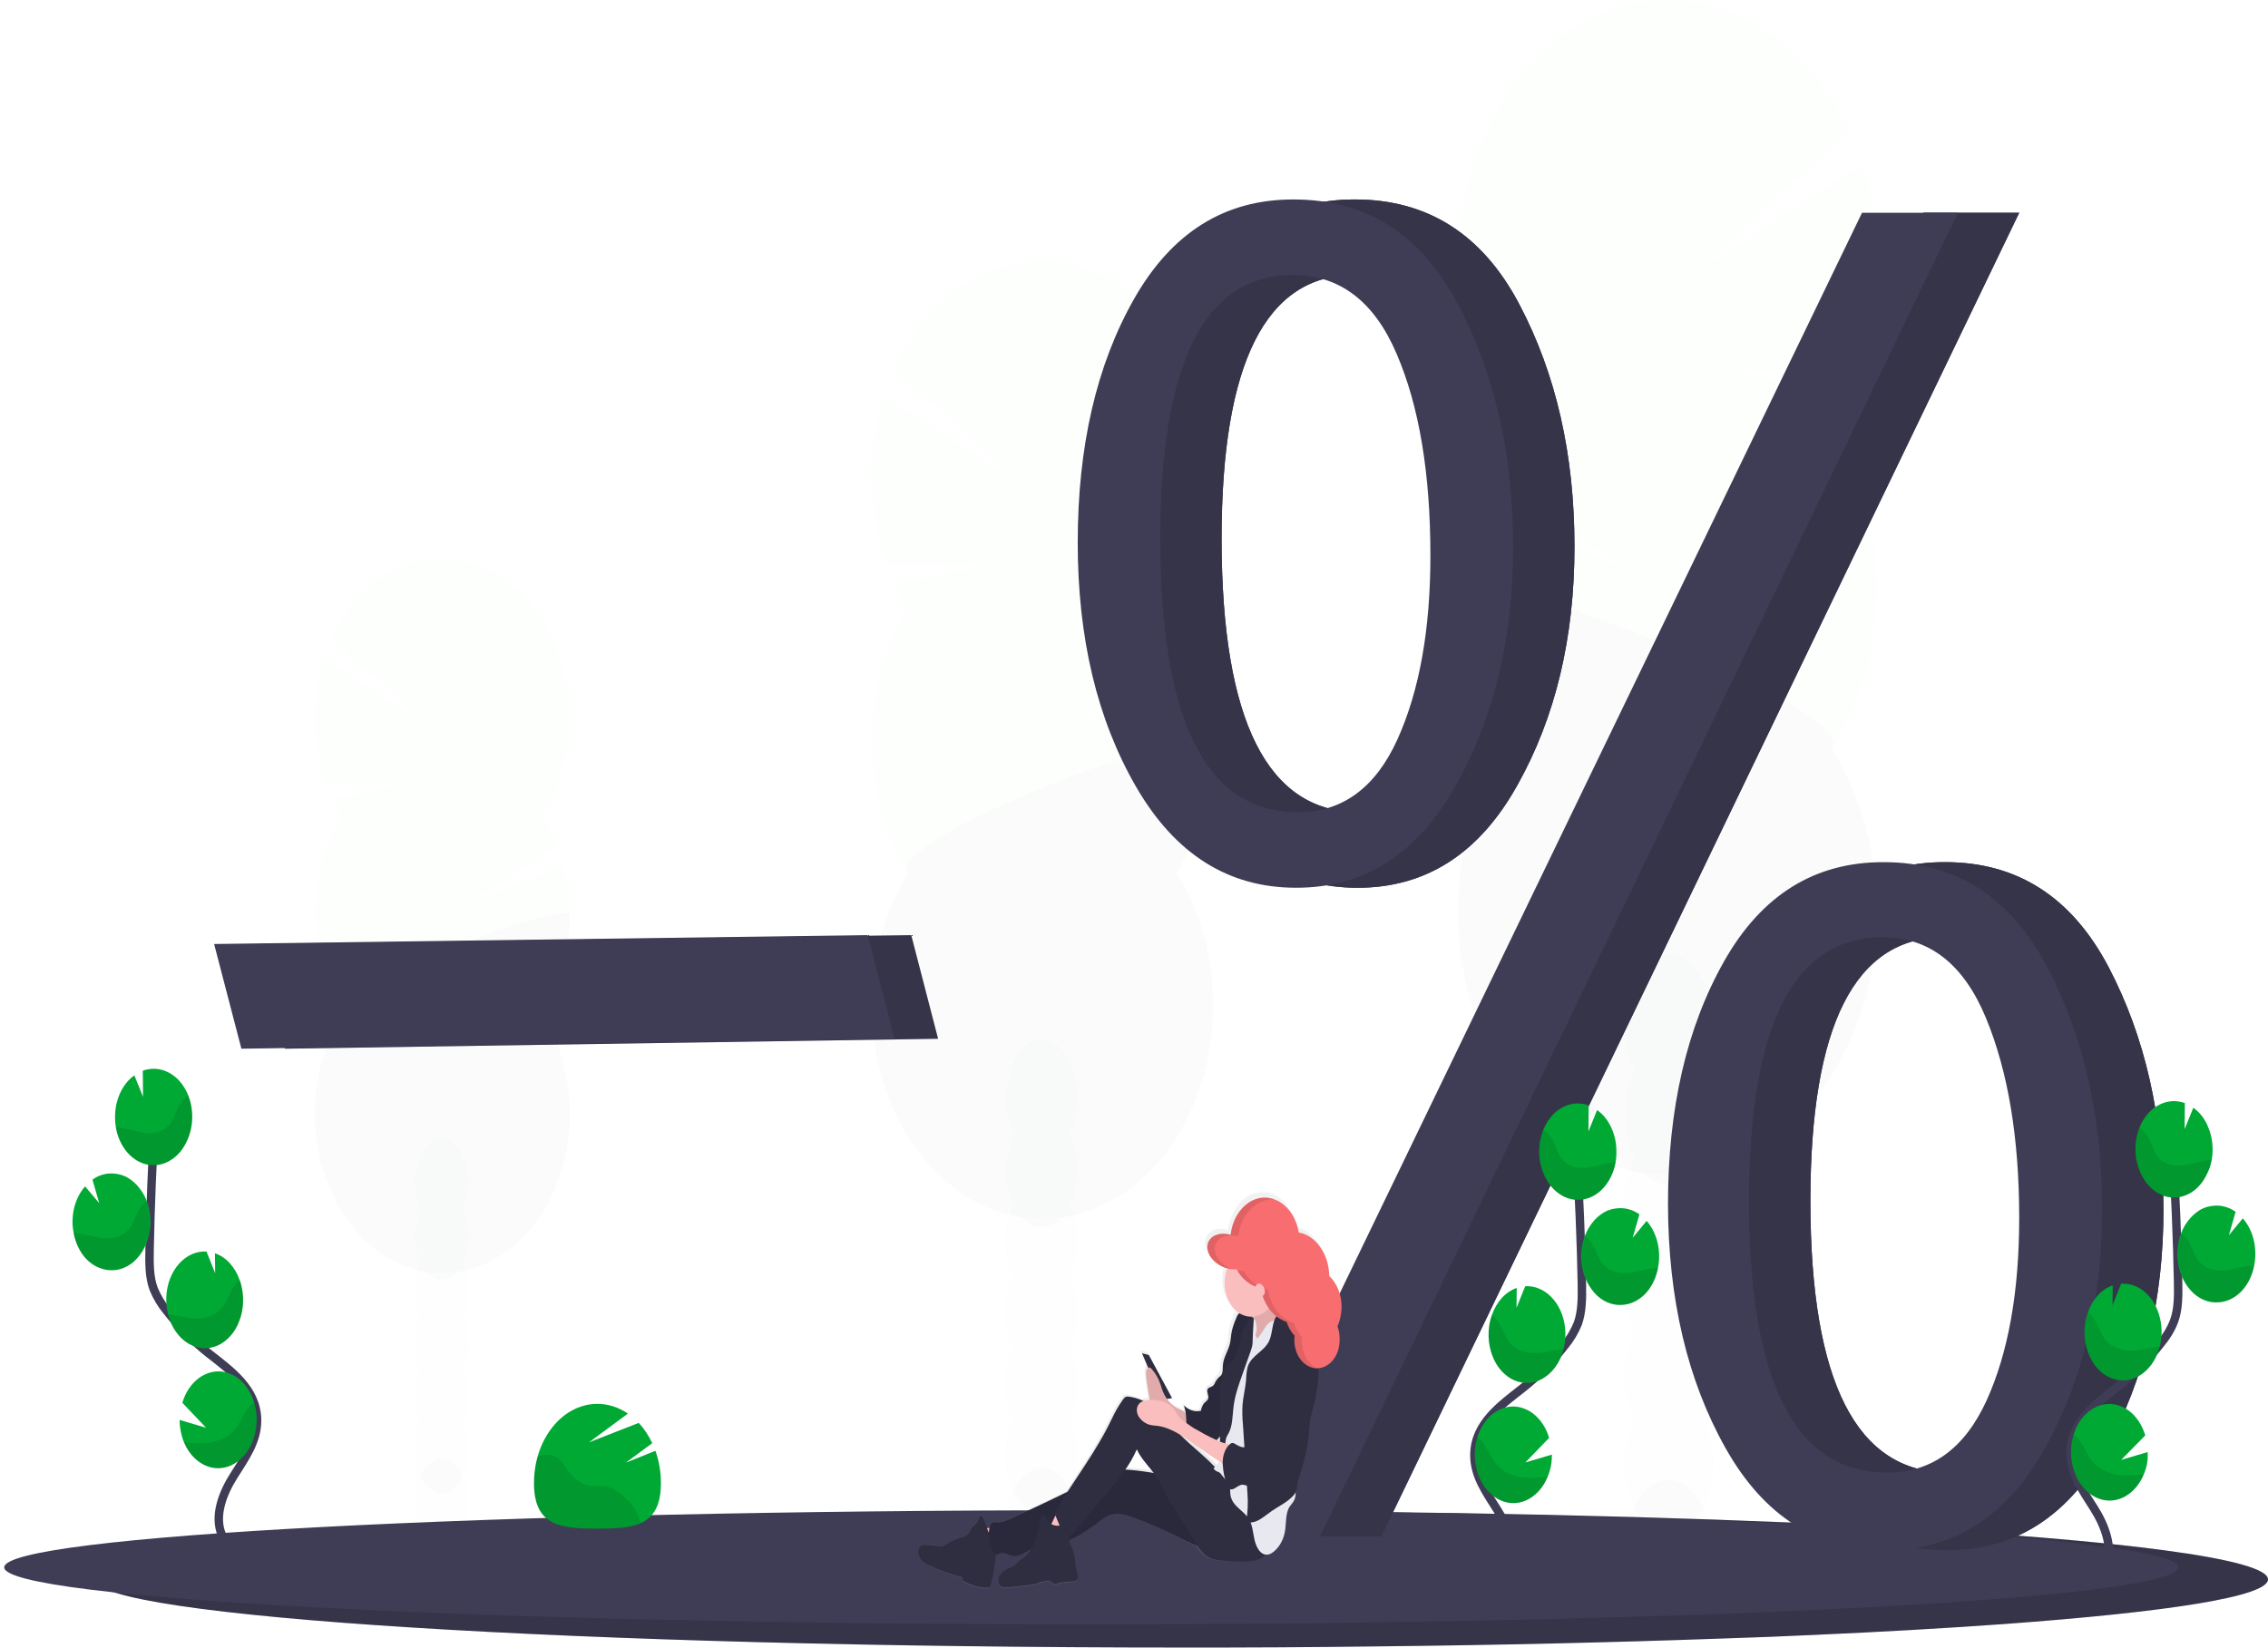 <?xml version="1.0" encoding="UTF-8"?> <!-- Generator: Adobe Illustrator 22.0.1, SVG Export Plug-In . SVG Version: 6.00 Build 0) --> <svg xmlns="http://www.w3.org/2000/svg" xmlns:xlink="http://www.w3.org/1999/xlink" id="Слой_1" x="0px" y="0px" viewBox="0 0 1072 779" style="enable-background:new 0 0 1072 779;" xml:space="preserve"> <style type="text/css"> .st0{clip-path:url(#SVGID_2_);} .st1{opacity:0.1;} .st2{opacity:0.1;fill:#3F3D56;enable-background:new ;} .st3{opacity:0.1;fill:#00A934;enable-background:new ;} .st4{opacity:0.1;enable-background:new ;} .st5{fill:#3F3D56;} .st6{opacity:0.15;enable-background:new ;} .st7{fill:none;stroke:#3F3D56;stroke-width:4;stroke-miterlimit:10;} .st8{fill:#00A934;} .st9{fill:url(#SVGID_3_);} .st10{fill:#2F2E41;} .st11{fill:#FBBEBE;} .st12{fill:#E8E8F0;} .st13{fill:#F86D70;} </style> <g> <defs> <rect id="SVGID_1_" x="2" width="1070" height="779"></rect> </defs> <clipPath id="SVGID_2_"> <use xlink:href="#SVGID_1_" style="overflow:visible;"></use> </clipPath> <g class="st0"> <g class="st1"> <path class="st2" d="M788.7,767.5c11.4,0,20.7-15.2,20.7-33.9c0-18.7-9.3-33.9-20.7-33.9S768,714.8,768,733.6 C768,752.3,777.3,767.5,788.7,767.5z"></path> <path class="st2" d="M805.1,588.4c2.9-6.3,4.4-13.5,4.4-20.7c0-18.8-9.3-33.9-20.7-33.9c-11.4,0-20.7,15.2-20.7,33.9 c-0.1,7.3,1.4,14.4,4.3,20.7c-2.8,6.3-4.3,13.5-4.3,20.7c0,7.3,1.5,14.4,4.3,20.7c-2.8,6.3-4.3,13.5-4.3,20.7 c0,7.3,1.5,14.4,4.3,20.7c-2.9,6.3-4.4,13.5-4.3,20.7c0,18.8,9.3,33.9,20.7,33.9c11.4,0,20.7-15.2,20.7-33.9 c0.1-7.3-1.4-14.4-4.3-20.7c2.8-6.3,4.3-13.5,4.3-20.7c0-7.3-1.5-14.4-4.3-20.7c2.8-6.3,4.3-13.5,4.3-20.7 C809.4,601.9,807.9,594.8,805.1,588.4L805.1,588.4z"></path> <path class="st2" d="M788.7,560.1c11.4,0,20.7-15.2,20.7-33.9c0-18.7-9.3-33.9-20.7-33.9S768,507.5,768,526.2 C768,545,777.3,560.1,788.7,560.1z"></path> <path class="st2" d="M788.7,518.7c11.4,0,20.7-15.2,20.7-33.9c0-18.7-9.3-33.9-20.7-33.9S768,466,768,484.7 C768,503.5,777.3,518.7,788.7,518.7z"></path> <path class="st3" d="M866.1,200.9c2.8-4.5,5.4-9.3,7.7-14.2l-54.3-11.2l58.8,0.6c5.6-15.4,8.7-32,9-48.9 c0.3-16.9-2.1-33.7-7.2-49.4l-78.8,51.2L874,62c-6.8-14.7-16-27.6-26.9-37.7S823.7,7,810.4,3.2c-13.3-3.8-27-4.1-40.3-1 c-13.4,3.1-26.1,9.7-37.3,19.2s-20.8,21.9-28.1,36.3c-7.3,14.4-12.1,30.5-14.2,47.3c-2.1,16.8-1.4,34,2,50.5 c3.4,16.5,9.5,31.9,17.9,45.3c-4.4,7-8.2,14.6-11.3,22.6l70.5,45.9l-75.2-31.7c-5.3,19.6-6.6,40.5-3.8,60.8 c2.8,20.4,9.6,39.5,19.7,55.8c-11.5,18.3-18.6,40.3-20.6,63.5c-2,23.2,1.3,46.6,9.4,67.5c8.1,21,20.8,38.6,36.5,51 c15.8,12.4,34,18.9,52.5,18.9s36.8-6.6,52.5-18.9c15.8-12.4,28.4-30,36.5-51c8.1-21,11.4-44.4,9.4-67.5 c-2-23.2-9.1-45.2-20.6-63.5c13.7-21.9,21.2-48.9,21.2-76.8C887.2,249.8,879.8,222.8,866.1,200.9L866.1,200.9z"></path> <path class="st4" d="M689.2,277.7c0,27.8,7.4,54.9,21.2,76.8c-11.5,18.3-18.6,40.3-20.6,63.5c-2,23.2,1.3,46.6,9.4,67.5 c8.1,21,20.8,38.6,36.5,51c15.8,12.4,34,18.9,52.5,18.9s36.8-6.6,52.5-18.9c15.8-12.4,28.4-30,36.5-51c8.1-21,11.4-44.4,9.4-67.5 c-2-23.2-9.1-45.2-20.6-63.5C879.4,333.3,689.2,263.7,689.2,277.7z"></path> </g> <g class="st1"> <path class="st2" d="M208.7,731.2c6.9,0,12.6-9.2,12.6-20.7c0-11.4-5.6-20.7-12.6-20.7c-6.9,0-12.6,9.2-12.6,20.7 C196.1,722,201.8,731.2,208.7,731.2z"></path> <path class="st2" d="M218.7,622.2c1.8-3.8,2.7-8.2,2.6-12.6c0-11.4-5.6-20.7-12.6-20.7c-7,0-12.6,9.2-12.6,20.7 c0,4.4,0.9,8.8,2.6,12.6c-1.7,3.9-2.6,8.2-2.6,12.6c0,4.4,0.9,8.8,2.6,12.6c-1.7,3.9-2.6,8.2-2.6,12.6s0.9,8.8,2.6,12.6 c-1.8,3.8-2.7,8.2-2.6,12.6c0,11.4,5.6,20.7,12.6,20.7c7,0,12.6-9.2,12.6-20.7c0-4.4-0.9-8.8-2.6-12.6c1.7-3.9,2.6-8.2,2.6-12.6 c0-4.4-0.9-8.8-2.6-12.6c1.7-3.9,2.6-8.2,2.6-12.6C221.3,630.4,220.4,626.1,218.7,622.2L218.7,622.2z"></path> <path class="st2" d="M208.7,605c6.9,0,12.6-9.2,12.6-20.7c0-11.4-5.6-20.7-12.6-20.7c-6.9,0-12.6,9.2-12.6,20.7 C196.1,595.7,201.8,605,208.7,605z"></path> <path class="st2" d="M208.7,579.7c6.9,0,12.6-9.2,12.6-20.7c0-11.4-5.6-20.7-12.6-20.7c-6.9,0-12.6,9.2-12.6,20.7 C196.1,570.5,201.8,579.7,208.7,579.7z"></path> <path class="st3" d="M161.6,386.3c-1.7-2.7-3.3-5.6-4.7-8.6l33.1-6.8l-35.8,0.3c-3.4-9.4-5.3-19.5-5.5-29.8 c-0.2-10.3,1.3-20.5,4.3-30.1l48,31.2l-44.3-40.8c4.2-9,9.7-16.8,16.4-22.9c6.7-6.2,14.3-10.5,22.3-12.8 c8.1-2.3,16.4-2.5,24.5-0.6c8.1,1.9,15.9,5.9,22.7,11.7c6.8,5.8,12.7,13.3,17.1,22.1c4.4,8.8,7.4,18.6,8.7,28.8 c1.3,10.2,0.9,20.7-1.2,30.7c-2.1,10-5.8,19.4-10.9,27.6c2.7,4.3,5,8.9,6.9,13.8l-42.9,28l45.8-19.3c3.2,11.9,4,24.6,2.3,37 c-1.7,12.4-5.8,24.1-12,33.9c7,11.1,11.3,24.5,12.6,38.6c1.2,14.1-0.8,28.3-5.7,41.1c-4.9,12.8-12.6,23.5-22.2,31 c-9.6,7.5-20.7,11.5-32,11.5c-11.3,0-22.4-4-32-11.5c-9.6-7.5-17.3-18.3-22.2-31c-4.9-12.8-6.9-27-5.7-41.1 c1.2-14.1,5.6-27.5,12.6-38.6c-8.4-13.3-12.9-29.8-12.9-46.7C148.7,416.1,153.2,399.6,161.6,386.3L161.6,386.3z"></path> <path class="st4" d="M269.3,433c0,17-4.5,33.4-12.9,46.7c7,11.1,11.3,24.5,12.6,38.6c1.2,14.1-0.8,28.3-5.7,41.1 c-4.9,12.8-12.6,23.5-22.2,31c-9.6,7.5-20.7,11.5-32,11.5c-11.3,0-22.4-4-32-11.5c-9.6-7.5-17.3-18.3-22.2-31 c-4.9-12.8-6.9-27-5.7-41.1c1.2-14.1,5.6-27.5,12.6-38.6C153.5,467,269.3,424.5,269.3,433z"></path> </g> <g class="st1"> <path class="st2" d="M492.4,749.2c9.3,0,16.8-12.4,16.8-27.6c0-15.3-7.5-27.6-16.8-27.6c-9.3,0-16.8,12.4-16.8,27.6 C475.5,736.8,483.1,749.2,492.4,749.2z"></path> <path class="st2" d="M505.7,603.3c2.3-5.1,3.6-11,3.5-16.9c0-15.3-7.5-27.6-16.9-27.6c-9.4,0-16.9,12.4-16.9,27.6 c0,5.9,1.2,11.8,3.5,16.9c-2.3,5.2-3.5,11-3.5,16.9c0,5.9,1.2,11.7,3.5,16.9c-2.3,5.2-3.5,11-3.5,16.9c0,5.9,1.2,11.7,3.5,16.9 c-2.4,5.1-3.6,11-3.5,16.9c0,15.3,7.5,27.6,16.9,27.6c9.3,0,16.9-12.4,16.9-27.6c0-5.9-1.2-11.8-3.5-16.9 c2.3-5.2,3.5-11,3.5-16.9c0-5.9-1.2-11.7-3.5-16.9c2.3-5.2,3.5-11,3.5-16.9C509.2,614.3,508,608.5,505.7,603.3L505.7,603.3z"></path> <path class="st2" d="M492.4,580.3c9.3,0,16.8-12.4,16.8-27.6s-7.5-27.6-16.8-27.6c-9.3,0-16.8,12.4-16.8,27.6 S483.1,580.3,492.4,580.3z"></path> <path class="st2" d="M492.4,546.5c9.3,0,16.8-12.4,16.8-27.6c0-15.3-7.5-27.6-16.8-27.6c-9.3,0-16.8,12.4-16.8,27.6 C475.5,534.1,483.1,546.5,492.4,546.5z"></path> <path class="st3" d="M429.3,287.6c-2.3-3.7-4.4-7.5-6.3-11.6l44.3-9.1l-47.9,0.4c-4.6-12.5-7.1-26.1-7.4-39.9 c-0.3-13.8,1.7-27.5,5.8-40.3l64.2,41.8l-59.2-54.6c5.5-12.1,13-22.6,21.9-30.8c8.9-8.3,19.1-14.2,29.9-17.3 c10.8-3.1,22-3.4,32.9-0.9c10.9,2.6,21.3,7.9,30.5,15.7c9.2,7.8,17,17.9,22.9,29.7c5.9,11.8,9.9,24.9,11.6,38.7 c1.7,13.7,1.1,27.8-1.7,41.2c-2.8,13.4-7.8,26-14.7,36.9c3.6,5.7,6.7,11.9,9.2,18.5l-57.4,37.4l61.3-25.8 c4.3,15.9,5.4,33,3.1,49.6c-2.3,16.6-7.8,32.2-16.1,45.4c9.4,14.9,15.2,32.8,16.8,51.7c1.6,18.9-1,37.9-7.6,55 c-6.6,17.1-16.9,31.5-29.8,41.5c-12.8,10.1-27.7,15.4-42.8,15.4c-15.1,0-30-5.3-42.8-15.4c-12.8-10.1-23.1-24.5-29.8-41.5 c-6.6-17.1-9.3-36.1-7.6-55c1.6-18.9,7.4-36.8,16.8-51.7c-11.2-17.8-17.3-39.9-17.3-62.5C412,327.4,418.1,305.4,429.3,287.6 L429.3,287.6z"></path> <path class="st4" d="M573.4,350.2c0,22.7-6.1,44.7-17.3,62.5c9.4,14.9,15.2,32.8,16.8,51.7c1.6,18.9-1,37.9-7.6,55 c-6.6,17.1-16.9,31.5-29.8,41.5c-12.8,10.1-27.7,15.4-42.8,15.4c-15.1,0-30-5.3-42.8-15.4c-12.8-10.1-23.1-24.5-29.8-41.5 c-6.6-17.1-9.3-36.1-7.6-55c1.6-18.9,7.4-36.8,16.8-51.7C418.5,395.5,573.4,338.8,573.4,350.2z"></path> </g> <path class="st5" d="M1072,746.7c0,8.1-47,15.4-124.7,21.1c-14.1,1-29.3,2-45.3,2.9c-13.9,0.8-28.4,1.5-43.6,2.2 c-14.7,0.7-30,1.3-45.9,1.8c-50.1,1.8-105.5,3.1-164.4,3.7c-14.3,0.2-28.8,0.3-43.4,0.4c-15.3,0.1-30.7,0.1-46.4,0.1 c-283.8,0-513.8-14.4-513.8-32.3s230-32.3,513.8-32.3c122.2,0,234.4,2.7,322.6,7.1l9.6,0.5h0.1C1001.5,728,1072,736.9,1072,746.7z "></path> <path class="st6" d="M1072,746.7c0,8.1-47,15.4-124.7,21.1c-14.1,1-29.3,2-45.3,2.9c-13.9,0.8-28.4,1.5-43.6,2.2 c-14.7,0.7-30,1.3-45.9,1.8c-50.1,1.8-105.5,3.1-164.4,3.7c-14.3,0.2-28.8,0.3-43.4,0.4c-15.3,0.1-30.7,0.1-46.4,0.1 c-283.8,0-513.8-14.4-513.8-32.3s230-32.3,513.8-32.3c122.2,0,234.4,2.7,322.6,7.1l9.6,0.5h0.1C1001.5,728,1072,736.9,1072,746.7z "></path> <path class="st5" d="M1029.6,741c0,6.7-47,12.9-124.7,17.6c-14.1,0.9-29.3,1.7-45.3,2.4c-13.9,0.7-28.4,1.3-43.6,1.9 c-14.7,0.5-30,1.1-45.9,1.5c-50.1,1.5-105.5,2.6-164.4,3.1c-14.3,0.1-28.7,0.2-43.4,0.3c-15.3,0.1-30.7,0.1-46.3,0.1 C232,768,2,755.9,2,741c0-14.9,230-27,513.8-27c122.2,0,234.4,2.2,322.5,6l9.6,0.4h0.1C959.2,725.4,1029.6,732.8,1029.6,741z"></path> <path class="st5" d="M134.7,495.8l-12.9-49.5l308.9-4.2l12.7,49L134.7,495.8z"></path> <path class="st6" d="M134.7,495.8l-12.9-49.5l308.9-4.2l12.7,49L134.7,495.8z"></path> <path class="st5" d="M114.1,495.8l-12.9-49.5l308.9-4.2l12.7,49L114.1,495.8z"></path> <path class="st5" d="M641.5,419.7c-31.9,0-57.1-15.9-75.5-47.7c-18.4-31.8-27.6-70.3-27.6-115.5c0-45.5,8.9-84,26.7-115.3 c17.8-31.3,42.9-47,75.3-46.9c34.4,0,60.3,16.5,77.7,49.5c17.4,33,26.1,71.2,26.1,114.6c0,43.1-9,80.8-27.1,113 C699.1,403.6,673.9,419.8,641.5,419.7z M642.4,384c21,0,36.7-11.5,47.1-34.4c10.4-23,15.6-51.9,15.6-86.9c0-38.9-5.3-70.7-16-95.5 c-10.6-24.8-27-37.2-49-37.2c-41.8,0-62.7,41.6-62.7,124.9C577.5,340.9,599.1,384,642.4,384L642.4,384z M652.9,726.4h-46.2 l302.4-625.8h45.3L652.9,726.4z M920.5,732.9c-32.4,0-57.7-16-75.8-48.1c-18.1-32.1-27.2-70.6-27.3-115.5 c0-45.2,8.8-83.5,26.5-114.8c17.7-31.3,42.8-47,75.5-46.9c34.1,0,59.8,16.5,77.2,49.5c17.3,33,26,71.2,26,114.6 c0,42.8-9,80.4-26.9,112.8C977.7,716.7,952.7,732.9,920.5,732.9L920.5,732.9z M921,696.2c20.9,0,36.5-11.3,46.9-33.9 c10.3-22.6,15.5-51.4,15.5-86.5c0-37.6-5.2-69.1-15.7-94.5c-10.5-25.4-26.7-38.2-48.9-38.2c-42.1,0-63.1,41.6-63.1,124.9 C855.8,653.5,877.5,696.2,921,696.2L921,696.2z"></path> <path class="st5" d="M641.5,419.7c-31.9,0-57.1-15.9-75.5-47.7c-18.4-31.8-27.6-70.3-27.6-115.5c0-45.5,8.9-84,26.7-115.3 c17.8-31.3,42.9-47,75.3-46.9c34.4,0,60.3,16.5,77.7,49.5c17.4,33,26.1,71.2,26.1,114.6c0,43.1-9,80.8-27.1,113 C699.1,403.6,673.9,419.8,641.5,419.7z M642.4,384c21,0,36.7-11.5,47.1-34.4c10.4-23,15.6-51.9,15.6-86.9c0-38.9-5.3-70.7-16-95.5 c-10.6-24.8-27-37.2-49-37.2c-41.8,0-62.7,41.6-62.7,124.9C577.5,340.9,599.1,384,642.4,384L642.4,384z M652.9,726.4h-46.2 l302.4-625.8h45.3L652.9,726.4z M920.5,732.9c-32.4,0-57.7-16-75.8-48.1c-18.1-32.1-27.2-70.6-27.3-115.5 c0-45.2,8.8-83.5,26.5-114.8c17.7-31.3,42.8-47,75.5-46.9c34.1,0,59.8,16.5,77.2,49.5c17.3,33,26,71.2,26,114.6 c0,42.8-9,80.4-26.9,112.8C977.7,716.7,952.7,732.9,920.5,732.9L920.5,732.9z M921,696.2c20.9,0,36.5-11.3,46.9-33.9 c10.3-22.6,15.5-51.4,15.5-86.5c0-37.6-5.2-69.1-15.7-94.5c-10.5-25.4-26.7-38.2-48.9-38.2c-42.1,0-63.1,41.6-63.1,124.9 C855.8,653.5,877.5,696.2,921,696.2L921,696.2z"></path> <path class="st6" d="M641.5,419.7c-31.9,0-57.1-15.9-75.5-47.7c-18.4-31.8-27.6-70.3-27.6-115.5c0-45.5,8.9-84,26.7-115.3 c17.8-31.3,42.9-47,75.3-46.9c34.4,0,60.3,16.5,77.7,49.5c17.4,33,26.1,71.2,26.1,114.6c0,43.1-9,80.8-27.1,113 C699.1,403.6,673.9,419.8,641.5,419.7z M642.4,384c21,0,36.7-11.5,47.1-34.4c10.4-23,15.6-51.9,15.6-86.9c0-38.9-5.3-70.7-16-95.5 c-10.6-24.8-27-37.2-49-37.2c-41.8,0-62.7,41.6-62.7,124.9C577.5,340.9,599.1,384,642.4,384L642.4,384z M652.9,726.4h-46.2 l302.4-625.8h45.3L652.9,726.4z M920.5,732.9c-32.4,0-57.7-16-75.8-48.1c-18.1-32.1-27.2-70.6-27.3-115.5 c0-45.2,8.8-83.5,26.5-114.8c17.7-31.3,42.8-47,75.5-46.9c34.1,0,59.8,16.5,77.2,49.5c17.3,33,26,71.2,26,114.6 c0,42.8-9,80.4-26.9,112.8C977.7,716.7,952.7,732.9,920.5,732.9L920.5,732.9z M921,696.2c20.9,0,36.5-11.3,46.9-33.9 c10.3-22.6,15.5-51.4,15.5-86.5c0-37.6-5.2-69.1-15.7-94.5c-10.5-25.4-26.7-38.2-48.9-38.2c-42.1,0-63.1,41.6-63.1,124.9 C855.8,653.5,877.5,696.2,921,696.2L921,696.2z"></path> <path class="st5" d="M612.5,419.7c-31.9,0-57.1-15.9-75.5-47.7c-18.4-31.8-27.6-70.3-27.6-115.5c0-45.5,8.9-84,26.7-115.3 s42.9-47,75.3-46.9c34.4,0,60.3,16.5,77.7,49.5c17.4,33,26.1,71.2,26.1,114.6c0,43.1-9,80.8-27.1,113S644.9,419.8,612.5,419.7z M613.4,384c21,0,36.7-11.5,47.1-34.4c10.4-23,15.6-51.9,15.6-86.9c0-38.9-5.3-70.7-16-95.5c-10.6-24.8-27-37.2-49-37.2 c-41.8,0-62.7,41.6-62.7,124.9C548.5,340.9,570.1,384,613.4,384L613.4,384z M623.9,726.4h-46.2l302.4-625.8h45.3L623.9,726.4z M891.5,732.9c-32.4,0-57.7-16-75.8-48.1c-18.1-32.1-27.2-70.6-27.3-115.5c0-45.2,8.8-83.5,26.5-114.8 c17.7-31.3,42.8-47,75.5-46.9c34.1,0,59.8,16.5,77.2,49.5c17.3,33,26,71.2,26,114.6c0,42.8-9,80.4-26.9,112.8 C948.7,716.7,923.7,732.9,891.5,732.9L891.5,732.9z M892,696.2c20.9,0,36.5-11.3,46.9-33.9c10.3-22.6,15.5-51.4,15.5-86.5 c0-37.6-5.2-69.1-15.7-94.5c-10.5-25.4-26.7-38.2-48.9-38.2c-42.1,0-63.1,41.6-63.1,124.9C826.7,653.5,848.5,696.2,892,696.2 L892,696.2z"></path> <path class="st7" d="M713.5,742.1c3.9-9-0.5-20-5.6-28c-5-8-11.2-16.3-11-26.5c0.2-14.6,12.6-23.3,22.5-31.1 c7.4-5.8,14.1-12.6,20.2-20.4c2.5-3,4.6-6.5,6.2-10.4c2-5.7,2-12.2,1.9-18.5c-0.4-20.9-1.3-41.8-2.5-62.6"></path> <path class="st8" d="M764,543.5c-0.1-3.8-1-7.5-2.6-10.8c-1.6-3.3-3.8-6-6.5-7.9l-4.1,10.1l0.1-12.3c-1.9-0.7-4-1-6-0.9 c-3.6,0.2-7.1,1.8-10,4.4c-2.9,2.7-5.1,6.4-6.3,10.6c-1.2,4.3-1.4,8.9-0.5,13.2c0.9,4.4,2.8,8.3,5.4,11.4c2.7,3,6,5,9.6,5.7 c3.6,0.7,7.2,0,10.5-1.9c3.3-1.9,6-5,7.9-8.9C763.3,552.5,764.2,548.1,764,543.5L764,543.5z"></path> <path class="st8" d="M731.5,698.2c-1.9,4.7-5,8.3-8.9,10.5c-3.8,2.1-8.1,2.5-12.1,1.1c-4-1.4-7.6-4.5-10-8.7 c-2.4-4.3-3.6-9.4-3.4-14.7c0.3-5.2,1.9-10.2,4.7-14c2.8-3.9,6.6-6.4,10.7-7.2c4.1-0.8,8.3,0.3,11.9,2.9c3.6,2.7,6.4,6.8,7.8,11.7 L721,691.4l12.5-3.7C733.6,691.4,732.9,694.9,731.5,698.2L731.5,698.2z"></path> <path class="st8" d="M722.6,653.8c-2.4,0.1-4.8-0.3-7-1.3c-2.3-1-4.3-2.6-6.1-4.6c-1.8-2-3.2-4.5-4.2-7.2c-1-2.7-1.6-5.7-1.7-8.7 c-0.1-3.6,0.4-7.1,1.6-10.4c1.1-3.1,2.7-5.8,4.7-8c2-2.2,4.4-3.8,7-4.7l-0.1,9.4l4.1-10.2c4.8-0.3,9.5,1.8,13.1,5.9 c3.6,4.1,5.7,9.8,5.9,15.8c0.2,6.1-1.5,12-4.7,16.4C731.8,650.8,727.3,653.5,722.6,653.8L722.6,653.8z"></path> <path class="st8" d="M766.8,616.9c-2.4,0.2-4.8-0.2-7.1-1.2c-2.3-1-4.4-2.5-6.2-4.6s-3.3-4.5-4.3-7.2c-1-2.7-1.6-5.7-1.8-8.8 c-0.1-3,0.3-6.1,1.1-8.9s2.1-5.5,3.8-7.7c1.6-2.2,3.6-4,5.8-5.3c2.2-1.3,4.6-1.9,7-2c3.4-0.2,6.8,0.8,9.8,2.9l-3.2,11.1l6.6-8 c3.6,4.1,5.7,9.7,5.9,15.8c0.1,2.1-0.1,4.2-0.5,6.3c-0.9,4.8-3,9.2-6.1,12.4S770.7,616.7,766.8,616.9L766.8,616.9z"></path> <path class="st4" d="M761.6,549.6c-4.2,0.6-8.3,2.2-12.5,2.5c-4.2,0.3-8.9-0.9-11.5-5.1c-1.4-2.2-2.2-5-3.4-7.4 c-1.1-2.3-2.7-4.1-4.6-5.4c-1.2,2.9-1.8,6.1-1.9,9.3s0.3,6.5,1.3,9.5c1,3,2.4,5.7,4.3,8c1.9,2.2,4.1,4,6.5,5.1 c2.4,1.1,5,1.5,7.6,1.2c2.6-0.3,5.1-1.2,7.3-2.8c2.3-1.6,4.2-3.7,5.8-6.4c1.5-2.6,2.6-5.6,3.2-8.8 C763,549.5,762.3,549.5,761.6,549.6z"></path> <path class="st4" d="M766.8,616.9c-3.1,0.2-6.3-0.7-9.1-2.4c-2.8-1.8-5.2-4.4-6.9-7.7c-1.7-3.3-2.8-7.1-3-11 c-0.2-3.9,0.3-7.9,1.7-11.4c1.4,1.2,2.7,2.8,3.7,4.6c1.3,2.5,2.1,5.3,3.6,7.5c2.8,4.2,7.7,5.6,12.1,5.3c4.4-0.2,8.6-1.8,13-2.3 c0.6-0.1,1.2-0.1,1.9-0.1c-0.9,4.8-3,9.2-6.1,12.4C774.5,614.8,770.7,616.7,766.8,616.9L766.8,616.9z"></path> <path class="st4" d="M722.6,653.8c-2.4,0.1-4.8-0.3-7-1.3c-2.3-1-4.3-2.6-6.1-4.6c-1.8-2-3.2-4.5-4.2-7.2c-1-2.7-1.6-5.7-1.7-8.7 c-0.1-3.6,0.4-7.1,1.6-10.4c1.5,1.3,2.8,2.8,3.8,4.7c1.4,2.5,2.3,5.4,4,7.7c3.1,4.3,8.2,5.8,12.9,5.7c4.7-0.1,8.9-1.5,13.3-1.9 c-1.1,4.5-3.3,8.4-6.3,11.3C729.9,651.9,726.3,653.6,722.6,653.8L722.6,653.8z"></path> <path class="st4" d="M731.5,698.2c-2.1,5.2-5.8,9.2-10.2,11.2c-4.4,2-9.2,1.7-13.5-0.7c-4.3-2.4-7.6-6.8-9.4-12.2 c-1.8-5.4-1.8-11.5-0.1-17c1.5,1.2,2.8,2.7,4,4.5c1.7,2.7,2.9,5.7,4.9,8.1c3.7,4.6,9.7,6.5,15.1,6.6 C725.4,698.8,728.5,698.6,731.5,698.2L731.5,698.2z"></path> <path class="st7" d="M995.3,741c3.9-9-0.5-20-5.6-28c-5-8-11.2-16.3-11-26.5c0.2-14.6,12.6-23.3,22.5-31.1 c7.4-5.8,14.1-12.6,20.2-20.4c2.5-3,4.7-6.5,6.2-10.4c2.1-5.7,2-12.2,1.9-18.5c-0.4-20.9-1.3-41.8-2.5-62.6"></path> <path class="st8" d="M1045.8,542.4c-0.1-3.8-1.1-7.5-2.6-10.8c-1.6-3.3-3.8-6-6.5-7.9l-4.1,10.1l0.1-12.3c-1.9-0.7-4-1-6-0.9 c-3.6,0.2-7.1,1.8-10,4.4c-2.9,2.7-5.1,6.4-6.3,10.6c-1.2,4.3-1.4,8.9-0.5,13.2c0.9,4.4,2.8,8.3,5.4,11.4c2.7,3,6,5,9.5,5.7 c3.6,0.7,7.2,0,10.5-1.9c3.3-1.9,6-5,7.8-8.9C1045.1,551.4,1046,546.9,1045.8,542.4L1045.8,542.4z"></path> <path class="st8" d="M1013.3,697c-1.9,4.7-5,8.3-8.9,10.5c-3.8,2.1-8.1,2.5-12.1,1.1c-4-1.4-7.6-4.5-10-8.7 c-2.4-4.3-3.6-9.4-3.4-14.7c0.3-5.2,1.9-10.2,4.7-14s6.6-6.4,10.7-7.2c4.1-0.8,8.3,0.3,11.9,2.9c3.6,2.7,6.3,6.8,7.8,11.7 l-11.4,11.6l12.5-3.7C1015.4,690.2,1014.7,693.8,1013.3,697L1013.3,697z"></path> <path class="st8" d="M1004.3,652.6c-2.4,0.1-4.8-0.3-7-1.3c-2.3-1-4.3-2.6-6.1-4.6c-1.8-2-3.2-4.5-4.2-7.2c-1-2.7-1.6-5.7-1.7-8.7 c-0.1-3.6,0.4-7.1,1.6-10.4c1.1-3.1,2.7-5.8,4.7-8c2-2.2,4.4-3.8,7-4.7l-0.1,9.4l4.1-10.2h0.1c2.4-0.1,4.8,0.3,7,1.3 c2.3,1,4.3,2.6,6.1,4.6c1.8,2,3.2,4.5,4.2,7.2c1,2.7,1.6,5.7,1.7,8.7c0.1,3-0.3,6-1.1,8.8c-0.8,2.8-2.1,5.4-3.7,7.6 c-1.6,2.2-3.6,4-5.7,5.3C1009,651.7,1006.7,652.4,1004.3,652.6L1004.3,652.6z"></path> <path class="st8" d="M1048.6,615.7c-2.4,0.2-4.8-0.2-7.1-1.2c-2.3-1-4.4-2.5-6.2-4.6c-1.8-2-3.3-4.5-4.3-7.2 c-1.1-2.7-1.6-5.7-1.8-8.8c-0.1-3,0.3-6.1,1.1-8.9c0.8-2.9,2.1-5.5,3.8-7.7c1.7-2.2,3.6-4,5.8-5.3c2.2-1.3,4.6-1.9,7-2 c3.4-0.2,6.8,0.8,9.8,2.9l-3.2,11.1l6.6-8c3.6,4.1,5.7,9.7,5.9,15.8c0.1,2.1-0.1,4.2-0.5,6.3c-0.9,4.8-3,9.2-6.1,12.4 C1056.3,613.7,1052.5,615.5,1048.6,615.7L1048.6,615.7z"></path> <path class="st4" d="M1043.3,548.5c-4.2,0.6-8.3,2.2-12.5,2.5c-4.2,0.3-8.9-0.9-11.5-5.1c-1.4-2.2-2.2-5-3.4-7.4 c-1.2-2.3-2.7-4.1-4.6-5.4c-1.2,2.9-1.8,6.1-2,9.3c-0.1,3.2,0.3,6.5,1.3,9.5c1,3,2.4,5.7,4.3,8c1.9,2.2,4.1,4,6.5,5.1 c2.4,1.1,5,1.5,7.6,1.2s5.1-1.2,7.3-2.8c2.3-1.6,4.2-3.7,5.8-6.4s2.6-5.6,3.2-8.8C1044.7,548.3,1044.1,548.4,1043.3,548.5z"></path> <path class="st4" d="M1048.6,615.7c-3.1,0.2-6.3-0.7-9.1-2.4c-2.8-1.8-5.2-4.4-6.9-7.7c-1.8-3.3-2.8-7.1-3-11 c-0.2-3.9,0.3-7.9,1.7-11.4c1.5,1.2,2.7,2.8,3.7,4.6c1.3,2.5,2.1,5.3,3.6,7.5c2.8,4.2,7.7,5.6,12.1,5.3c4.4-0.2,8.6-1.8,13-2.3 c0.6-0.1,1.2-0.1,1.9-0.1c-0.9,4.8-3,9.2-6.1,12.4C1056.3,613.7,1052.5,615.5,1048.6,615.7L1048.6,615.7z"></path> <path class="st4" d="M1004.3,652.6c-2.4,0.1-4.8-0.3-7-1.3c-2.3-1-4.3-2.6-6.1-4.6c-1.8-2-3.2-4.5-4.2-7.2c-1-2.7-1.6-5.7-1.7-8.7 c-0.1-3.6,0.4-7.1,1.6-10.4c1.5,1.3,2.8,2.8,3.8,4.7c1.4,2.5,2.3,5.4,4,7.7c3.1,4.3,8.2,5.8,12.9,5.7c4.5-0.1,8.9-1.5,13.3-1.9 c-1.1,4.5-3.3,8.4-6.3,11.3C1011.7,650.7,1008.1,652.4,1004.3,652.6L1004.3,652.6z"></path> <path class="st4" d="M1013.3,697c-2.1,5.2-5.8,9.2-10.2,11.2c-4.4,2-9.2,1.7-13.5-0.7c-4.3-2.4-7.6-6.8-9.4-12.2 c-1.8-5.4-1.8-11.5-0.1-17c1.5,1.2,2.8,2.7,4,4.5c1.7,2.7,2.9,5.7,4.9,8.1c3.7,4.6,9.7,6.5,15.1,6.6 C1007.2,697.6,1010.3,697.4,1013.3,697L1013.3,697z"></path> <path class="st7" d="M104.9,725.7c-3.9-9,0.5-20,5.6-28c5-8,11.2-16.3,11-26.5c-0.2-14.6-12.6-23.3-22.5-31.1 c-7.4-5.8-14.1-12.6-20.2-20.4c-2.5-3-4.6-6.5-6.2-10.4c-2.1-5.7-2-12.2-1.9-18.5c0.4-20.9,1.3-41.8,2.5-62.6"></path> <path class="st8" d="M54.4,527.1c0.1-3.8,1-7.5,2.6-10.8c1.6-3.3,3.8-6,6.5-7.9l4.1,10.1l-0.1-12.3c1.9-0.7,4-1,6-0.9 c3.6,0.2,7.1,1.8,10,4.4c2.9,2.7,5.1,6.4,6.3,10.6c1.2,4.2,1.4,8.9,0.5,13.2c-0.9,4.4-2.8,8.3-5.4,11.4c-2.7,3-6,5-9.6,5.7 c-3.6,0.7-7.2,0-10.5-1.9c-3.3-1.9-6-5-7.9-8.9C55.1,536.1,54.2,531.6,54.4,527.1L54.4,527.1z"></path> <path class="st8" d="M86.9,681.7c1.9,4.7,5,8.3,8.9,10.5c3.8,2.1,8.1,2.5,12.1,1.1c4-1.4,7.6-4.5,10-8.7c2.4-4.3,3.6-9.4,3.4-14.7 c-0.3-5.2-1.9-10.2-4.7-14.1c-2.8-3.9-6.6-6.4-10.7-7.2c-4.1-0.8-8.3,0.3-11.9,2.9c-3.6,2.7-6.4,6.8-7.8,11.7L97.4,675l-12.5-3.7 C84.9,674.9,85.6,678.5,86.9,681.7L86.9,681.7z"></path> <path class="st8" d="M95.9,637.4c2.4,0.1,4.8-0.3,7-1.3c2.3-1,4.3-2.6,6.1-4.6c1.8-2,3.2-4.5,4.2-7.2c1-2.7,1.6-5.7,1.7-8.7 c0.1-3.6-0.4-7.1-1.6-10.4c-1.1-3.1-2.7-5.8-4.7-8c-2-2.2-4.4-3.8-7-4.7l0.1,9.4l-4.1-10.2c-4.8-0.3-9.5,1.8-13.1,5.9 c-3.6,4.1-5.7,9.8-5.9,15.8c-0.2,6.1,1.5,12,4.7,16.4C86.6,634.4,91.1,637,95.9,637.4L95.9,637.4z"></path> <path class="st8" d="M51.7,600.5c2.4,0.2,4.8-0.2,7.1-1.2c2.3-1,4.4-2.5,6.2-4.6c1.8-2,3.3-4.5,4.3-7.2c1-2.7,1.6-5.7,1.8-8.8 c0.1-3-0.3-6.1-1.1-8.9c-0.8-2.9-2.1-5.5-3.8-7.7c-1.6-2.2-3.6-4-5.8-5.3c-2.2-1.3-4.6-1.9-7-2c-3.4-0.2-6.8,0.8-9.7,2.9l3.2,11.1 l-6.7-7.9c-3.6,4.1-5.7,9.7-5.9,15.7c-0.1,2.1,0.1,4.2,0.5,6.3c0.9,4.8,3,9.2,6.1,12.4C43.9,598.4,47.7,600.2,51.7,600.5z"></path> <path class="st4" d="M56.9,533.2c4.2,0.6,8.3,2.2,12.5,2.5c4.2,0.3,8.9-0.9,11.5-5.1c1.4-2.2,2.2-5,3.4-7.4 c1.1-2.3,2.7-4.1,4.6-5.4c1.2,2.9,1.8,6.1,1.9,9.3c0.1,3.2-0.3,6.5-1.3,9.5c-1,3-2.4,5.7-4.3,8c-1.9,2.2-4.1,4-6.5,5.1 c-2.4,1.1-5,1.5-7.6,1.2c-2.6-0.3-5.1-1.2-7.3-2.8c-2.3-1.6-4.2-3.7-5.8-6.4c-1.5-2.6-2.6-5.6-3.2-8.8 C55.5,533.1,56.2,533.1,56.9,533.2z"></path> <path class="st4" d="M51.7,600.5c3.1,0.2,6.3-0.7,9.1-2.4c2.8-1.8,5.2-4.4,6.9-7.7c1.7-3.3,2.8-7.1,3-11c0.2-3.9-0.3-7.9-1.7-11.4 c-1.4,1.2-2.7,2.8-3.7,4.6c-1.3,2.5-2.1,5.3-3.6,7.5c-2.8,4.2-7.7,5.6-12.1,5.3c-4.4-0.2-8.6-1.8-13-2.3c-0.6-0.1-1.2-0.1-1.9-0.1 c0.9,4.8,3,9.2,6.1,12.4C43.9,598.4,47.7,600.2,51.7,600.5L51.7,600.5z"></path> <path class="st4" d="M95.9,637.4c2.4,0.1,4.8-0.3,7-1.3c2.3-1,4.3-2.6,6.1-4.6c1.8-2,3.2-4.5,4.2-7.2c1-2.7,1.6-5.7,1.7-8.7 c0.1-3.6-0.4-7.1-1.6-10.4c-1.5,1.3-2.8,2.8-3.8,4.7c-1.4,2.5-2.3,5.4-4,7.7c-3.1,4.3-8.2,5.8-12.9,5.7c-4.5-0.1-8.9-1.5-13.3-1.9 c1.1,4.5,3.3,8.4,6.3,11.3C88.5,635.5,92.1,637.1,95.9,637.4L95.9,637.4z"></path> <path class="st4" d="M86.9,681.7c2.1,5.2,5.8,9.2,10.2,11.2c4.4,2,9.2,1.7,13.5-0.7c4.3-2.4,7.6-6.8,9.4-12.2 c1.8-5.4,1.8-11.5,0.1-17c-1.5,1.2-2.8,2.7-4,4.5c-1.7,2.7-2.9,5.7-4.9,8.1c-3.7,4.6-9.7,6.5-15.1,6.6 C93,682.4,90,682.2,86.9,681.7L86.9,681.7z"></path> <linearGradient id="SVGID_3_" gradientUnits="userSpaceOnUse" x1="533.24" y1="29.279" x2="533.24" y2="216.643" gradientTransform="matrix(1 0 0 -1 0 780)"> <stop offset="0" style="stop-color:#808080;stop-opacity:0.25"></stop> <stop offset="0.54" style="stop-color:#808080;stop-opacity:0.12"></stop> <stop offset="1" style="stop-color:#808080;stop-opacity:0.1"></stop> </linearGradient> <path class="st9" d="M632.5,615.7c0-2.8-0.5-5.7-1.5-8.2c-1-2.6-2.5-4.8-4.3-6.5c-0.2-10.8-6.3-19.6-14.2-20.9c-0.6-3.7-2-7-4-9.8 c-2-2.8-4.5-4.9-7.3-6l0,0c-0.7-0.3-1.4-0.5-2.1-0.6h-0.2l-0.4-0.1h-0.3h-0.3h-0.4h-0.2h-0.7c-8,0-14.7,7.7-16.1,17.9 c-5.2-1.5-10,0.4-10.8,4.6c-0.2,1.1-0.2,2.2,0.1,3.3c0.9,3.2,3.7,6.2,7.6,7.8l0.5,0.2c0.3,0.1,0.5,0.2,0.8,0.2h0.2 c-1.4,3.8-1.6,8.2-0.6,12.2c1.1,4,3.3,7.3,6.3,9.3c-0.1,0.1-0.2,0.2-0.3,0.3c-0.5,0.6-0.9,1.2-1.1,2c-0.9,2.1-1.7,4.3-2.2,6.6 c-0.4,2-0.4,4-0.9,6c-0.9,3.5-3,6.6-3.3,10.4c-0.1,1.7,0.1,3.6-0.8,4.8c-0.2,0.3-0.5,0.5-0.7,0.7c-0.7,0.6-1.2,1.3-1.6,2.2 c-0.3,0.7-0.6,1.4-1.1,1.9c-0.9,0.8-2.3,0.7-2.7,2c-0.4,1.2,0.7,2.7,0.4,4.1c-0.2,1.1-1.2,1.6-1.9,2.3c-0.8,1.1-1.3,2.4-1.6,3.8 c-1.4,0.3-2.8,0.3-4.2-0.2c-1.4-0.4-2.7-1.3-3.8-2.4c0.4,1.2,0.7,2.5,0.8,3.7c-1.1-1.5-2.9-1.9-4.3-2.7c-1.8-1-3.3-2.5-4.6-4.3 l2.5-0.4l-10.9-20.7l-3.2-0.8l2.9,6.9c-0.2,0.1-0.4,0.3-0.6,0.6c-0.2,0.3-0.3,0.6-0.3,0.9c-0.2,0.8-0.2,1.6-0.1,2.3 c0.2,1.9,0.4,3.7,0.7,5.5l0.8,4.9c0.1,0.5,0.2,0.9,0.3,1.4c-1.1,0-2.2,0.1-3.2,0.5c-2.2-1-4.4-1.7-6.7-2c-0.5-0.1-1-0.1-1.5,0.1 c-0.6,0.3-1,0.8-1.4,1.4c-1.9,2.7-3.5,5.6-5,8.8c-5.8,12.7-13.6,23.8-20.9,35.3c-5,2.6-10.1,5-15.2,7.4l-10.9,5.2 c-2.2,1-4.4,2.1-6.8,1.9c-1-0.1-2.3-0.3-2.9,0.8c-0.3,0.6-0.5,1.2-0.7,1.8c-0.4,0-0.8,0.1-1.1,0.1h-0.1c-0.7-2.2-1.3-4.5-2.6-6 c-0.3,0.1-0.5,0.2-0.7,0.4s-0.4,0.5-0.5,0.8c-0.3,0.6-0.4,1.3-0.7,1.8c-0.6,1.1-1.6,1.6-2.3,2.5c-0.7,0.9-1.2,2.3-2,3.2 c-1.1,1-2.4,1.6-3.7,1.8c-2,0.6-4,1.5-5.8,2.8c-0.7,0.5-1.4,0.9-2.2,1.2c-0.8,0.2-1.7,0.2-2.5,0.1l-5.8-0.5 c-0.5-0.1-1-0.1-1.5,0.1c-0.6,0.3-1.1,0.8-1.4,1.5c-0.3,0.7-0.5,1.5-0.4,2.3c0.1,0.8,0.3,1.5,0.6,2.2c0.3,0.7,0.7,1.3,1.2,1.8 c1,0.9,2.1,1.6,3.3,2.1c5,2.4,10.2,4.3,15.5,5.7v1.5c3.7,2.3,7.7,3.5,11.8,3.5c0.3,0,0.6,0,0.9-0.2c0.4-0.4,0.6-0.9,0.7-1.5 c1.2-4.6,2-9.4,2.3-14.2c0.7-0.1,1.4-0.3,2.1-0.7c2-0.7,4,1,6,1.3c2.5,0.3,4.9-1.5,7.3-2.6c0.3-0.2,0.7-0.3,1-0.4 c-0.7,1.1-1.5,2.1-2.4,2.9c-1,0.9-2.1,1.5-3.1,2.5c-0.8,0.9-1.7,1.8-2.6,2.5c-0.6,0.4-1.3,0.7-2,1c-1,0.5-1.9,1-2.8,1.8 c-0.8,0.6-1.5,1.4-1.9,2.3c-0.2,0.4-0.4,1-0.4,1.5c0,0.5,0,1.1,0.2,1.6c0.2,0.5,0.4,0.9,0.8,1.3c0.3,0.3,0.8,0.5,1.2,0.6 c0.8,0.2,1.6,0.2,2.4,0.1c3.1-0.3,6.2-0.7,9.4-1c1.3-0.1,2.6-0.3,3.9-0.7c0.7-0.2,1.4-0.5,2-0.7c1.2-0.4,2.4-0.6,3.6-0.7 c0.4,0,0.7,0,1,0.1c0.7,0.3,1.2,1.2,2,1.4c0.5,0.1,1,0,1.4-0.2c2.3-0.6,4.6-0.9,6.9-0.9c1-0.1,2.2-0.3,2.7-1.5 c0.6-1.5-0.4-3.1-0.8-4.7c-0.2-1-0.3-2-0.3-3.1c-0.2-2.6-0.8-5-1.7-7.3c-0.5-1.1-0.9-2.2-1.3-3.3c4.5-2.1,8.8-4.9,12.8-8.1 c2.3-1.8,4.7-3.7,7.3-4.4c3-0.8,6.2,0.2,9.1,1.3c7.1,2.6,14.1,5.6,21,9.2c3.3,1.7,6.6,3.5,9.9,4.7c1,1.7,2.2,3.1,3.5,4.3 c2.2,1.8,5,2.3,7.6,2.6c3.6,0.4,7.1,0.6,10.7,0.5c2.7-0.1,5.6-0.3,8-1.9c0.6-0.4,1.2-0.8,1.7-1.4c1.9,0.4,3.8-0.8,5.3-2.4 c1.9-2.1,3.3-4.8,4-7.9c0.9-4.2,0.2-9.2,2.3-12.6c0.6-0.9,1.3-1.7,1.8-2.6c0.7-1.3,1-2.8,0.9-4.3l0.1-0.2c0.5-1.4,0.8-2.8,0.9-4.3 c0.2-1.1,0.6-2.3,0.9-3.4c1.1-3.3,2-6.6,2.8-10c0.5-2.3,1-4.5,1.3-6.9c0.2-1.9,0.4-3.7,0.5-5.6c0.1-2.9,0.6-5.8,1.3-8.6 c1.8-6.6,2.9-13.6,3.1-20.6c0-0.1,0-0.3,0-0.4c2.7-0.4,5.2-2,7-4.6c1.8-2.6,2.8-5.9,2.7-9.3c0-2.1-0.3-4.1-1-6 C631.8,622.2,632.5,619,632.5,615.7L632.5,615.7z M579.5,696.4c0.2,0.7,0.3,1.4,0.5,2.1c-0.9-1.1-1.7-2.2-2.6-3.2 c0.3,0.1,0.7,0.3,1,0.4C578.9,695.9,579.2,696.1,579.5,696.4L579.5,696.4z M575.4,692.8c-5.1-5.6-11-9.9-16.3-15.3 c2.8,1.8,5.6,3.8,8.4,5.8c3.3,2.3,6.6,4.6,9.9,6.7C576.9,691.2,576.2,692.1,575.4,692.8L575.4,692.8z M577.5,678.8l0.2-0.3 c0,0.8,0,1.5,0,2.2c-0.5-0.2-0.9-0.4-1.4-0.6C576.8,679.7,577.2,679.3,577.5,678.8L577.5,678.8z M532.5,693.9 c2.1-3,3.9-6.3,5.5-9.8c2,4.4,5.3,7.7,8.1,11.4C541.6,694.7,537.1,694.1,532.5,693.9L532.5,693.9z"></path> <path class="st10" d="M539.8,639.8l3.2,0.8l11,20.4l-4.9,0.8L539.8,639.8z"></path> <path class="st11" d="M461.6,722.5c0.9,3.6,1.9,7.1,3.2,10.6c3.6-1,7.2-2.2,10.7-3.8c-0.7-1.3-1.4-2.6-2.2-3.8 c-0.9-1.2-1.9-2.2-3-2.9c-1.1-0.6-2.5-0.2-3.7-0.1C465,722.5,463.3,722.5,461.6,722.5z"></path> <path class="st10" d="M470.3,727.9c-1.8-0.7-2.9-3-3.7-5.2c-0.7-2.2-1.3-4.6-2.7-6.3c-0.3,0.1-0.5,0.2-0.7,0.4 c-0.2,0.2-0.4,0.5-0.5,0.8c-0.3,0.6-0.4,1.3-0.7,1.8c-0.6,1.1-1.6,1.6-2.4,2.5c-0.7,0.9-1.2,2.3-2,3.2c-1.1,1-2.4,1.6-3.7,1.8 c-2,0.6-4,1.5-5.9,2.7c-0.7,0.5-1.4,0.9-2.2,1.2c-0.8,0.2-1.7,0.2-2.5,0.1l-5.8-0.5c-0.5-0.1-1,0-1.6,0.1 c-0.6,0.3-1.1,0.8-1.4,1.4c-0.3,0.7-0.5,1.5-0.4,2.2c0.1,0.8,0.3,1.5,0.6,2.2c0.3,0.7,0.8,1.3,1.3,1.7c1,0.9,2.1,1.6,3.3,2.1 c5.1,2.4,10.3,4.3,15.6,5.6v1.4c3.7,2.3,7.8,3.5,11.9,3.5c0.3,0,0.6,0,0.9-0.2c0.4-0.3,0.6-0.9,0.7-1.4c1.4-5.1,2.2-10.5,2.4-15.9 c0.1-1.4,0-2.8-0.2-4.1C470.3,727.8,471.4,728.4,470.3,727.9"></path> <path class="st10" d="M582.1,700.4c-17.3,1.3-34.4-5-51.7-5.7c-2.1-0.2-4.3,0-6.4,0.5c-2.2,0.7-4.3,1.8-6.4,3.1 c-9.3,5.4-18.9,9.9-28.5,14.4l-11,5.1c-2.2,1-4.5,2.1-6.8,1.9c-1-0.1-2.3-0.3-2.9,0.8c-1.8,3.3-0.9,8.2,0.2,11.9 c0.4,1.2,1,2.5,2.1,2.7c0.7-0.1,1.4-0.3,2.1-0.7c2-0.7,4,1,6.1,1.3c2.6,0.3,4.9-1.5,7.3-2.6c4-1.8,8.4-1.8,12.5-2.7 c7-1.5,13.6-5.6,19.7-10.2c2.3-1.8,4.7-3.7,7.3-4.3c3.1-0.8,6.2,0.2,9.2,1.3c7.2,2.5,14.2,5.6,21.1,9c3.6,2,7.3,3.6,11,5 c8.2,2.7,16.9,2.1,24.8-1.8c2.8-1.4,5.8-3.8,5.9-7.5c0.1-2.1-1.2-4-2.1-5.9c-0.6-1.2-1.1-2.3-1.8-3.5 C591,707.2,587.4,700,582.1,700.4z"></path> <path class="st4" d="M582.1,700.4c-17.3,1.3-34.4-5-51.7-5.7c-2.1-0.2-4.3,0-6.4,0.5c-2.2,0.7-4.3,1.8-6.4,3.1 c-9.3,5.4-18.9,9.9-28.5,14.4l-11,5.1c-2.2,1-4.5,2.1-6.8,1.9c-1-0.1-2.3-0.3-2.9,0.8c-1.8,3.3-0.9,8.2,0.2,11.9 c0.4,1.2,1,2.5,2.1,2.7c0.7-0.1,1.4-0.3,2.1-0.7c2-0.7,4,1,6.1,1.3c2.6,0.3,4.9-1.5,7.3-2.6c4-1.8,8.4-1.8,12.5-2.7 c7-1.5,13.6-5.6,19.7-10.2c2.3-1.8,4.7-3.7,7.3-4.3c3.1-0.8,6.2,0.2,9.2,1.3c7.2,2.5,14.2,5.6,21.1,9c3.6,2,7.3,3.6,11,5 c8.2,2.7,16.9,2.1,24.8-1.8c2.8-1.4,5.8-3.8,5.9-7.5c0.1-2.1-1.2-4-2.1-5.9c-0.6-1.2-1.1-2.3-1.8-3.5 C591,707.2,587.4,700,582.1,700.4z"></path> <path class="st11" d="M494.8,723.5c2.7,1.1,5.4,2.2,8.2,3.2c1.5-3.2,4.4-5.4,5.1-9c0-0.2,0-0.3,0-0.5c-0.1-0.2-0.2-0.3-0.3-0.4 c-2-1.4-4.2-2.2-6.4-2.3c-1.8-0.1-2.6,2.2-3.4,3.8C497.7,719,495.5,723.8,494.8,723.5z"></path> <path class="st10" d="M498.6,721.2c-0.8-0.2-1.6-0.5-2.3-1.1c-0.7-0.6-1.3-1.3-1.7-2.2c-0.4-0.8-0.8-2-1.6-1.9 c-0.8,0.1-1,1.1-1.2,2c-0.5,3.3-1.3,6.5-2.2,9.6c-1,3.1-2.6,5.9-4.8,7.9c-1,0.9-2.1,1.5-3.1,2.4c-0.8,0.9-1.7,1.7-2.6,2.5 c-0.7,0.4-1.3,0.7-2,0.9c-1,0.4-2,1-2.9,1.7c-0.8,0.6-1.5,1.4-2,2.3c-0.2,0.5-0.4,1-0.4,1.6c0,0.6,0.1,1.1,0.2,1.7 c0.2,0.4,0.5,0.8,0.8,1.1c0.3,0.3,0.7,0.5,1.1,0.6c0.8,0.2,1.6,0.2,2.4,0.1c3.2-0.3,6.3-0.6,9.4-1c1.3-0.1,2.7-0.3,4-0.7 c0.7-0.2,1.4-0.5,2-0.7c1.2-0.4,2.4-0.6,3.6-0.7c0.4,0,0.7,0,1,0.1c0.7,0.3,1.2,1.2,2,1.4c0.5,0.1,1,0,1.4-0.2 c2.3-0.6,4.6-0.9,7-0.9c1-0.1,2.2-0.3,2.7-1.5c0.6-1.4-0.4-3.1-0.8-4.6c-0.2-1-0.3-2-0.3-3c-0.2-2.5-0.8-5-1.7-7.2 c-0.8-1.9-1.9-3.9-1.3-5.9c0.3-0.6,0.5-1.3,0.5-2C505.9,720.5,500,721.6,498.6,721.2z"></path> <path class="st11" d="M556.2,665.6c-3.1-1.7-5.5-4.8-6.9-8.6c-0.3-0.8-0.5-1.7-0.8-2.5c-0.9-2.8-2.3-5.2-4.1-7.2 c-0.2-0.3-0.4-0.5-0.7-0.6c-0.3-0.1-0.5-0.2-0.8-0.2c-0.3,0.1-0.5,0.3-0.7,0.6c-0.2,0.3-0.3,0.6-0.4,0.9c-0.2,0.8-0.2,1.6-0.1,2.3 c0.2,1.8,0.4,3.6,0.7,5.4l0.8,4.8c0.1,0.7,0.3,1.5,0.5,2.1c0.4,0.8,0.8,1.5,1.4,2.1c0.8,0.9,1.5,1.7,2.3,2.6 c0.4,0.5,0.9,0.9,1.4,1.3c0.8,0.5,1.7,0.8,2.6,1c3.4,0.8,6.9,1.9,9.8,4.7c0,0,0-3.2-0.1-3.5c0-0.9-0.3-1.8-0.7-2.6 C559.5,666.8,557.6,666.4,556.2,665.6z"></path> <path class="st4" d="M556.2,665.6c-3.1-1.7-5.5-4.8-6.9-8.6c-0.3-0.8-0.5-1.7-0.8-2.5c-0.9-2.8-2.3-5.2-4.1-7.2 c-0.2-0.3-0.4-0.5-0.7-0.6c-0.3-0.1-0.5-0.2-0.8-0.2c-0.3,0.1-0.5,0.3-0.7,0.6c-0.2,0.3-0.3,0.6-0.4,0.9c-0.2,0.8-0.2,1.6-0.1,2.3 c0.2,1.8,0.4,3.6,0.7,5.4l0.8,4.8c0.1,0.7,0.3,1.5,0.5,2.1c0.4,0.8,0.8,1.5,1.4,2.1c0.8,0.9,1.5,1.7,2.3,2.6 c0.4,0.5,0.9,0.9,1.4,1.3c0.8,0.5,1.7,0.8,2.6,1c3.4,0.8,6.9,1.9,9.8,4.7c0,0,0-3.2-0.1-3.5c0-0.9-0.3-1.8-0.7-2.6 C559.5,666.8,557.6,666.4,556.2,665.6z"></path> <path class="st10" d="M591.4,629c2.3,0,4.2-2.4,4.2-5.3s-1.9-5.3-4.2-5.3c-2.3,0-4.2,2.4-4.2,5.3S589.1,629,591.4,629z"></path> <path class="st10" d="M588.8,620.5c-1.1-0.3-2.3-0.1-3.3,0.6c-0.5,0.5-0.9,1.2-1.1,1.9c-0.9,2-1.7,4.2-2.2,6.5 c-0.4,1.9-0.4,4-0.9,5.9c-0.9,3.5-3.1,6.5-3.3,10.2c-0.1,1.6,0.1,3.6-0.9,4.7c-0.2,0.2-0.5,0.5-0.8,0.7c-0.7,0.6-1.2,1.3-1.7,2.1 c-0.3,0.8-0.7,1.5-1.2,2c-0.9,0.8-2.3,0.7-2.7,1.9c-0.4,1.2,0.7,2.7,0.4,4c-0.2,1.1-1.2,1.6-1.9,2.3c-0.8,1-1.3,2.3-1.6,3.7 c-1.4,0.3-2.9,0.3-4.2-0.2c-1.4-0.4-2.7-1.2-3.8-2.4c1.2,3.6,1.2,7.6,1.2,11.5c0.1,1.3-0.1,2.5-0.7,3.5c3.4,0.1,6.6,1.2,9.9,2.1 c1.4,0.6,2.9,0.6,4.3,0c0.7-0.5,1.4-1.2,2-2c1.8-2.3,3.6-4.7,4.1-7.9c0.1-1.8,0.1-3.6,0.1-5.3c0.2-2.2,0.5-4.4,1.1-6.5 c0.9-4.4,1.6-8.8,1.9-13.3c0.2-2.8,2.1-5,3.1-7.5c1.9-4.7,3.8-9.6,4-14.8C590.7,622.8,590.2,620.7,588.8,620.5z"></path> <path class="st4" d="M588.8,620.5c-1.1-0.3-2.3-0.1-3.3,0.6c-0.5,0.5-0.9,1.2-1.1,1.9c-0.9,2-1.7,4.2-2.2,6.5 c-0.4,1.9-0.4,4-0.9,5.9c-0.9,3.5-3.1,6.5-3.3,10.2c-0.1,1.6,0.1,3.6-0.9,4.7c-0.2,0.2-0.5,0.5-0.8,0.7c-0.7,0.6-1.2,1.3-1.7,2.1 c-0.3,0.8-0.7,1.5-1.2,2c-0.9,0.8-2.3,0.7-2.7,1.9c-0.4,1.2,0.7,2.7,0.4,4c-0.2,1.1-1.2,1.6-1.9,2.3c-0.8,1-1.3,2.3-1.6,3.7 c-1.4,0.3-2.9,0.3-4.2-0.2c-1.4-0.4-2.7-1.2-3.8-2.4c1.2,3.6,1.2,7.6,1.2,11.5c0.1,1.3-0.1,2.5-0.7,3.5c3.4,0.1,6.6,1.2,9.9,2.1 c1.4,0.6,2.9,0.6,4.3,0c0.7-0.5,1.4-1.2,2-2c1.8-2.3,3.6-4.7,4.1-7.9c0.1-1.8,0.1-3.6,0.1-5.3c0.2-2.2,0.5-4.4,1.1-6.5 c0.9-4.4,1.6-8.8,1.9-13.3c0.2-2.8,2.1-5,3.1-7.5c1.9-4.7,3.8-9.6,4-14.8C590.7,622.8,590.2,620.7,588.8,620.5z"></path> <path class="st10" d="M584.9,704.9c-3.6-2.1-6.2-6.2-9.1-9.6c-5.6-6.5-12.4-11.2-18.2-17.3c-3.9-4.1-7.3-8.8-11.6-12.2 c-3.7-3-8-4.9-12.4-5.5c-0.5-0.1-1-0.1-1.5,0.1c-0.6,0.3-1,0.8-1.4,1.4c-1.9,2.7-3.6,5.6-5,8.6c-7.4,15.8-17.9,29-26.6,43.7 c-0.3,0.3-0.4,0.8-0.5,1.3c0,0.5,0.1,1,0.4,1.4l1.8,4.4c1,2.4,2.6,5.3,4.7,4.8c1-0.3,1.8-1,2.5-2l8-9.5l8.3-10 c4.9-5.9,9.9-11.9,13-19.3c2.5,5.4,6.9,9,9.9,13.9c1.2,1.9,2.1,4,3.1,6c1.7,3.2,3.5,6.2,5.4,9.2l9.6,15.3c1.2,2.2,2.7,4.1,4.4,5.6 c2.3,1.8,5,2.3,7.7,2.6c3.6,0.4,7.2,0.6,10.8,0.5c2.8-0.1,5.6-0.3,8.1-1.8c2.4-1.5,4.5-4.7,4.4-8.1c-0.1-1.8-0.6-3.5-1.4-5.1 C595.8,715.3,591.3,708.7,584.9,704.9z"></path> <path class="st12" d="M594,631.4c1.8,0,3.2-1.8,3.2-4.1s-1.4-4.1-3.2-4.1s-3.2,1.8-3.2,4.1S592.2,631.4,594,631.4z"></path> <path class="st11" d="M593.3,624.3c0.7,1.8,0.9,3.9,0.4,5.9c-0.5,1.9-1.2,3.7-2.1,5.4c-0.8,1.7-1.7,3.4-2.7,4.8 c5,0.3,9.8-2.1,14.2-5.1c3.5-2.3,7.1-5.3,9-9.8c-0.6,0.2-1.1,0.2-1.7,0.1c-0.6-0.1-1.1-0.4-1.6-0.8c-1-0.8-1.8-1.8-2.5-3l-2.5-3.5 c-0.6-0.8-1.1-1.6-1.5-2.5c-0.5-1.2-0.8-2.7-0.7-4.1c-1,1.3-2.1,2.5-3.3,3.5c-1.8,1.5-3.7,2.5-5.6,4c-0.6,0.5-2,1.3-1.7,2.3 S592.8,623.2,593.3,624.3z"></path> <path class="st4" d="M593.3,624.3c0.7,1.8,0.9,3.9,0.4,5.9c-0.5,1.9-1.2,3.7-2.1,5.4c-0.8,1.7-1.7,3.4-2.7,4.8 c5,0.3,9.8-2.1,14.2-5.1c3.5-2.3,7.1-5.3,9-9.8c-0.6,0.2-1.1,0.2-1.7,0.1c-0.6-0.1-1.1-0.4-1.6-0.8c-1-0.8-1.8-1.8-2.5-3l-2.5-3.5 c-0.6-0.8-1.1-1.6-1.5-2.5c-0.5-1.2-0.8-2.7-0.7-4.1c-1,1.3-2.1,2.5-3.3,3.5c-1.8,1.5-3.7,2.5-5.6,4c-0.6,0.5-2,1.3-1.7,2.3 S592.8,623.2,593.3,624.3z"></path> <path class="st12" d="M593.3,624.9c-0.5,0.9-0.8,2-0.8,3.1c0,1.1,0.3,2.2,0.8,3.1c0.1,0.2,0.7,1.6,0.9,1.6c0.2,0,0.4-0.2,0.6-0.4 c1.1-1.5,2.2-3,3.2-4.7c1-1.7,2.4-2.8,4-3.3c2-0.4,3.8,0.9,5.6,2.2c0.7,0.5,1.4,1.1,1.9,1.9c0.4,0.8,0.6,1.7,0.6,2.7 c0.5,5.6,0.7,11.2,0.6,16.9c0.1,4.1-0.1,8.1-0.6,12.1c-0.3,2.1-0.8,4.1-1,6.2c-0.2,1.8-0.2,3.7-0.2,5.5v7.7c0,1.4,0,2.8,0.2,4.2 c0.4,1.7,0.8,3.3,1.4,4.9c0.5,1.9,0.8,3.9,0.9,5.9l0.8,8c0.3,2.5,0.5,5.3-0.8,7.3c-0.5,0.9-1.3,1.7-1.9,2.6 c-2.1,3.4-1.4,8.2-2.3,12.4c-0.7,3.1-2.1,5.8-4.1,7.8c-1.5,1.6-3.4,2.8-5.3,2.3c-2.6-0.6-4.2-4-4.9-7.2c-0.7-3.2-0.9-6.7-2.5-9.4 c-1.3-2.2-3.2-3.6-4.9-5.2c-1.8-1.6-3.5-3.6-3.9-6.3c-0.2-1.2-0.1-2.3-0.2-3.5c-0.1-1.5-0.6-2.9-1.3-4.1s-1.7-2.1-2.8-2.7 c-1.3-0.6-3-0.9-3.7-2.3c1.9-1.5,3.3-3.8,3.9-6.6c0.6-2.7,0.9-5.4,0.9-8.2l0.4-9.3c0.2-4.2,0.3-8.3,1.8-12 c0.7-1.7,1.5-3.2,2.1-4.9c0.9-2.3,1.7-4.7,2.3-7.2c1.1-3.8,2.1-7.6,3.1-11.5c0.4-1.9,0.9-3.7,1.7-5.4 C590.7,627.4,591.8,625.3,593.3,624.9z"></path> <path class="st10" d="M576.8,685.5l2,0.1l0.4-3.7c0.1-0.7,0.2-1.5,0.4-2.2c0.3-0.7,0.7-1.4,1.1-2.1c1.9-3.4,1.8-8,2.3-12.1 c0.6-5.6,2.5-10.8,4.3-15.9l3.8-10.7c0.3-0.9,0.6-1.8,0.8-2.7c0.2-1,0.2-2.1,0.2-3.2c0-1.6,0.4-7.6,0.5-9.3c0-0.6-1.1-0.3-1.3-0.8 c-0.5-1.2-1.1,2-2,2.7c-0.8,0.8-1.5,1.9-1.8,3.2c-0.8,2.7-1.3,5.5-2.1,8.2c-0.7,2.8-1.9,5.3-3.6,7.3c-0.8,0.9-1.7,1.5-2.4,2.5 c-2.4,2.9-2.6,7.6-2.7,11.7C576.8,661.1,576.4,685.5,576.8,685.5z"></path> <path class="st10" d="M605.2,620.5c-1.9,0.9-3,3.5-3.5,6c-0.5,2.5-0.8,5.2-1.8,7.4c-2.4,5.2-8.5,6.8-10.2,12.4 c-0.4,1.9-0.7,3.9-0.7,5.9c-0.3,4-1.4,8-1.7,12c-0.2,3.1-0.1,6.3,0.2,9.4l2.1,32c0.4,4.7,0.2,9.5-0.6,14.1 c2.2,0.4,4.4-0.1,6.4-1.3c2-1.2,3.8-2.7,5.8-4.1c3.3-2.3,7-3.9,9.9-7c0.5-0.5,1-1.1,1.3-1.8c0.5-1.3,0.8-2.8,0.9-4.2 c0.2-1.1,0.6-2.2,0.9-3.3c1.1-3.2,2-6.5,2.8-9.9c0.5-2.2,1-4.5,1.3-6.8c0.2-1.8,0.4-3.7,0.5-5.5c0.2-2.9,0.6-5.7,1.4-8.4 c1.9-6.5,2.9-13.3,3.1-20.2c0.1-1,0-2-0.2-3c-0.3-1.2-0.8-2.3-1.3-3.4c-0.9-2.1-1.4-4.4-2.3-6.5c-1.9-4.8-5.2-8.5-8.7-11.5 C609.1,621.2,607.1,619.5,605.2,620.5z"></path> <path class="st11" d="M560.5,672.6c-1.5-1-2.9-2.3-4.1-3.9c-0.5-0.8-0.9-1.7-1.5-2.4c-1.4-1.8-3.2-3.1-5.1-3.7 c-1.9-0.5-3.9-0.8-5.9-0.7c-1.3-0.1-2.7,0.1-3.9,0.6c-0.6,0.3-1.2,0.7-1.7,1.3c-0.5,0.6-0.8,1.4-0.9,2.2c-0.3,2,0.7,3.9,2,5.2 c1.2,1.2,2.5,2,4,2.4c1.2,0.3,2.4,0.4,3.6,0.5c7.1,0.9,13.4,5.8,19.6,10.2c5.4,3.9,11,7.5,16.7,10.8c0.2-2.1,0.3-4.3,0.3-6.4 c0-1.6-0.1-4-1.3-5c-1.4-1.1-3.7-1.3-5.3-2c-3.6-1.5-7.2-3.3-10.7-5.4C564.1,675.2,562.3,673.9,560.5,672.6z"></path> <path class="st11" d="M591.4,622.5c7,0,12.6-7.1,12.6-15.9c0-8.8-5.6-15.9-12.6-15.9c-7,0-12.6,7.1-12.6,15.9 C578.8,615.4,584.4,622.5,591.4,622.5z"></path> <path class="st10" d="M608.8,638.5c-1,1.8-1.8,3.7-2.4,5.7c-1.6,4-4,7.5-5.2,11.7c-1.3,4.4-1.2,9.7-3.7,13.2 c-0.5,0.5-0.9,1.2-1.1,2c0,0.5-0.1,1-0.1,1.4c-0.4,1.3-2,1.3-2.3,2.6c-0.1,0.4,0,0.8-0.1,1.2c-0.3,0.8-1.1,1-1.7,1.5 c-1.2,1-0.9,3.5-1.9,5c-0.4,0.6-0.9,1-1.4,1.2c-0.6,0.2-1.1,0.3-1.7,0.2c-1.1-0.3-2.3-0.8-3.3-1.5c-0.4-0.3-0.8-0.4-1.2-0.5 c-0.5,0-1,0.2-1.4,0.6c-2.3,1.9-3.4,5.5-3.4,9c0.2,3.5,0.8,6.9,1.9,10.1c0.1,0.5,0.4,1.1,0.6,1.5c0.8,1,2.1,0.9,3.1,0.3 c1-0.7,2-1.3,3.1-1.7c1.9-0.4,3.9,1.2,5.8,1.1c1.4-0.3,2.8-1,3.9-2.2c2-1.5,3.8-3.4,5.3-5.7c0.9-1.4,1.5-3,2.3-4.6 c1-1.9,2-3.6,3.2-5.3l7.3-11.2c0.7-1.1,1.4-2.2,2-3.4c0.7-1.6,1.2-3.3,1.5-5.1c0.8-2.9,1.3-6,1.5-9.1c0-2.6-0.1-5.1-0.5-7.6 c-0.2-2.5-0.8-4.9-1.6-7.2C615.6,637.5,611.7,634.1,608.8,638.5z"></path> <path class="st13" d="M634.1,617.8c0-2.8-0.5-5.6-1.5-8.1c-1-2.5-2.5-4.7-4.3-6.4c-0.1-5-1.5-9.8-4.2-13.6 c-2.6-3.8-6.2-6.3-10.2-7c-0.8-4.7-2.8-9-5.9-12c-3-3-6.8-4.6-10.6-4.5c-3.9,0.1-7.6,2-10.4,5.2c-2.9,3.2-4.8,7.6-5.3,12.4 c-5.2-1.5-10,0.4-10.9,4.5c-0.9,4.2,2.8,9.2,8.4,11.1c1.7,0.6,3.5,0.8,5.3,0.7c1.3,2.4,3,4.4,4.9,5.9c1.9,1.5,4.1,2.5,6.4,2.9 c0.7,3.8,2.2,7.3,4.3,10.2c2.2,2.8,4.9,4.8,8,5.8c0.8,2.5,2.1,4.8,3.8,6.6c0,0.5-0.1,1-0.1,1.5c-0.1,1.8,0.2,3.6,0.7,5.3 c0.5,1.7,1.3,3.2,2.3,4.5c1,1.3,2.2,2.3,3.5,3c1.3,0.7,2.8,1.1,4.2,1.1s2.9-0.4,4.2-1.1c1.3-0.7,2.5-1.7,3.5-3 c1-1.3,1.8-2.8,2.3-4.5c0.5-1.7,0.7-3.5,0.7-5.3c0-2-0.3-4-1-5.9C633.4,624.2,634.1,621,634.1,617.8L634.1,617.8z"></path> <path class="st4" d="M574.3,589.1c0.9-4,5.6-6,10.9-4.5c0.6-4.9,2.6-9.3,5.5-12.5c3-3.2,6.7-5,10.7-5.1c0.4,0,0.7,0,1.1,0 c-1.5-0.6-3.1-0.9-4.7-0.9c-3.9,0.1-7.7,1.9-10.7,5.1c-3,3.2-4.9,7.7-5.5,12.5c-5.2-1.5-10,0.4-10.9,4.5 c-0.9,4.2,2.8,9.2,8.3,11.1c1,0.4,2.1,0.6,3.2,0.7C577,598.1,573.4,593.2,574.3,589.1z"></path> <path class="st4" d="M615.3,633.7c0-0.5,0-1,0.1-1.5c-1.7-1.8-3-4-3.8-6.6c-3-1-5.8-3-8-5.8c-2.2-2.8-3.7-6.3-4.4-10.2 c-2.3-0.4-4.4-1.4-6.4-2.9c-1.9-1.5-3.6-3.5-4.9-5.9c-1,0.1-2.1,0.1-3.1-0.1c1.3,2.2,2.9,4,4.8,5.4c1.9,1.4,3.9,2.3,6.1,2.7 c0.7,3.8,2.2,7.3,4.3,10.2c2.2,2.8,4.9,4.8,8,5.8c0.8,2.5,2.1,4.8,3.8,6.6c0,0.5-0.1,1-0.1,1.5c0,3.6,1,7.1,3,9.7 c2,2.6,4.7,4.1,7.6,4.2c-2.1-1-3.9-2.8-5.2-5.1C616,639.3,615.3,636.5,615.3,633.7z"></path> <path class="st11" d="M597.2,612.4c0.9-0.8,0.8-2.6,0-4.1c-0.9-1.4-2.3-1.9-3.1-1.1c-0.9,0.8-0.8,2.6,0,4.1 C594.9,612.7,596.3,613.2,597.2,612.4z"></path> <path class="st8" d="M295.8,691.5l12.5-9.2c-1.7-3.6-3.8-6.8-6.4-9.6l-23.5,9.2l18.4-13.6c-4.6-3.1-9.7-4.7-14.9-4.6 c-5.2,0.1-10.3,1.9-14.8,5.2c-4.5,3.3-8.2,8.1-10.8,13.7c-2.6,5.7-3.9,12.1-3.9,18.6c0,20.7,13.4,21.5,30,21.5 c16.5,0,30-0.7,30-21.5c0-5.3-0.9-10.5-2.6-15.3L295.8,691.5z"></path> <path class="st4" d="M298.9,711.7c-1.3-1.7-2.8-3.1-4.4-4.4c-2.3-1.9-4.6-3.8-7.3-4.4c-2.3-0.6-4.8-0.1-7.1-0.3 c-4.1-0.3-8-2.6-10.9-6.3c-1.7-2.2-3-4.9-5.1-6.6c-2.3-1.7-5-2.3-7.6-1.7c-0.8,0.1-1.5,0.3-2.3,0.6c-1.2,4.1-1.8,8.4-1.8,12.7 c0,20.7,13.4,21.5,30,21.5c8,0,15.3-0.2,20.7-2.7l-0.9-2.1C301.3,715.7,300.2,713.6,298.9,711.7z"></path> </g> </g> </svg> 